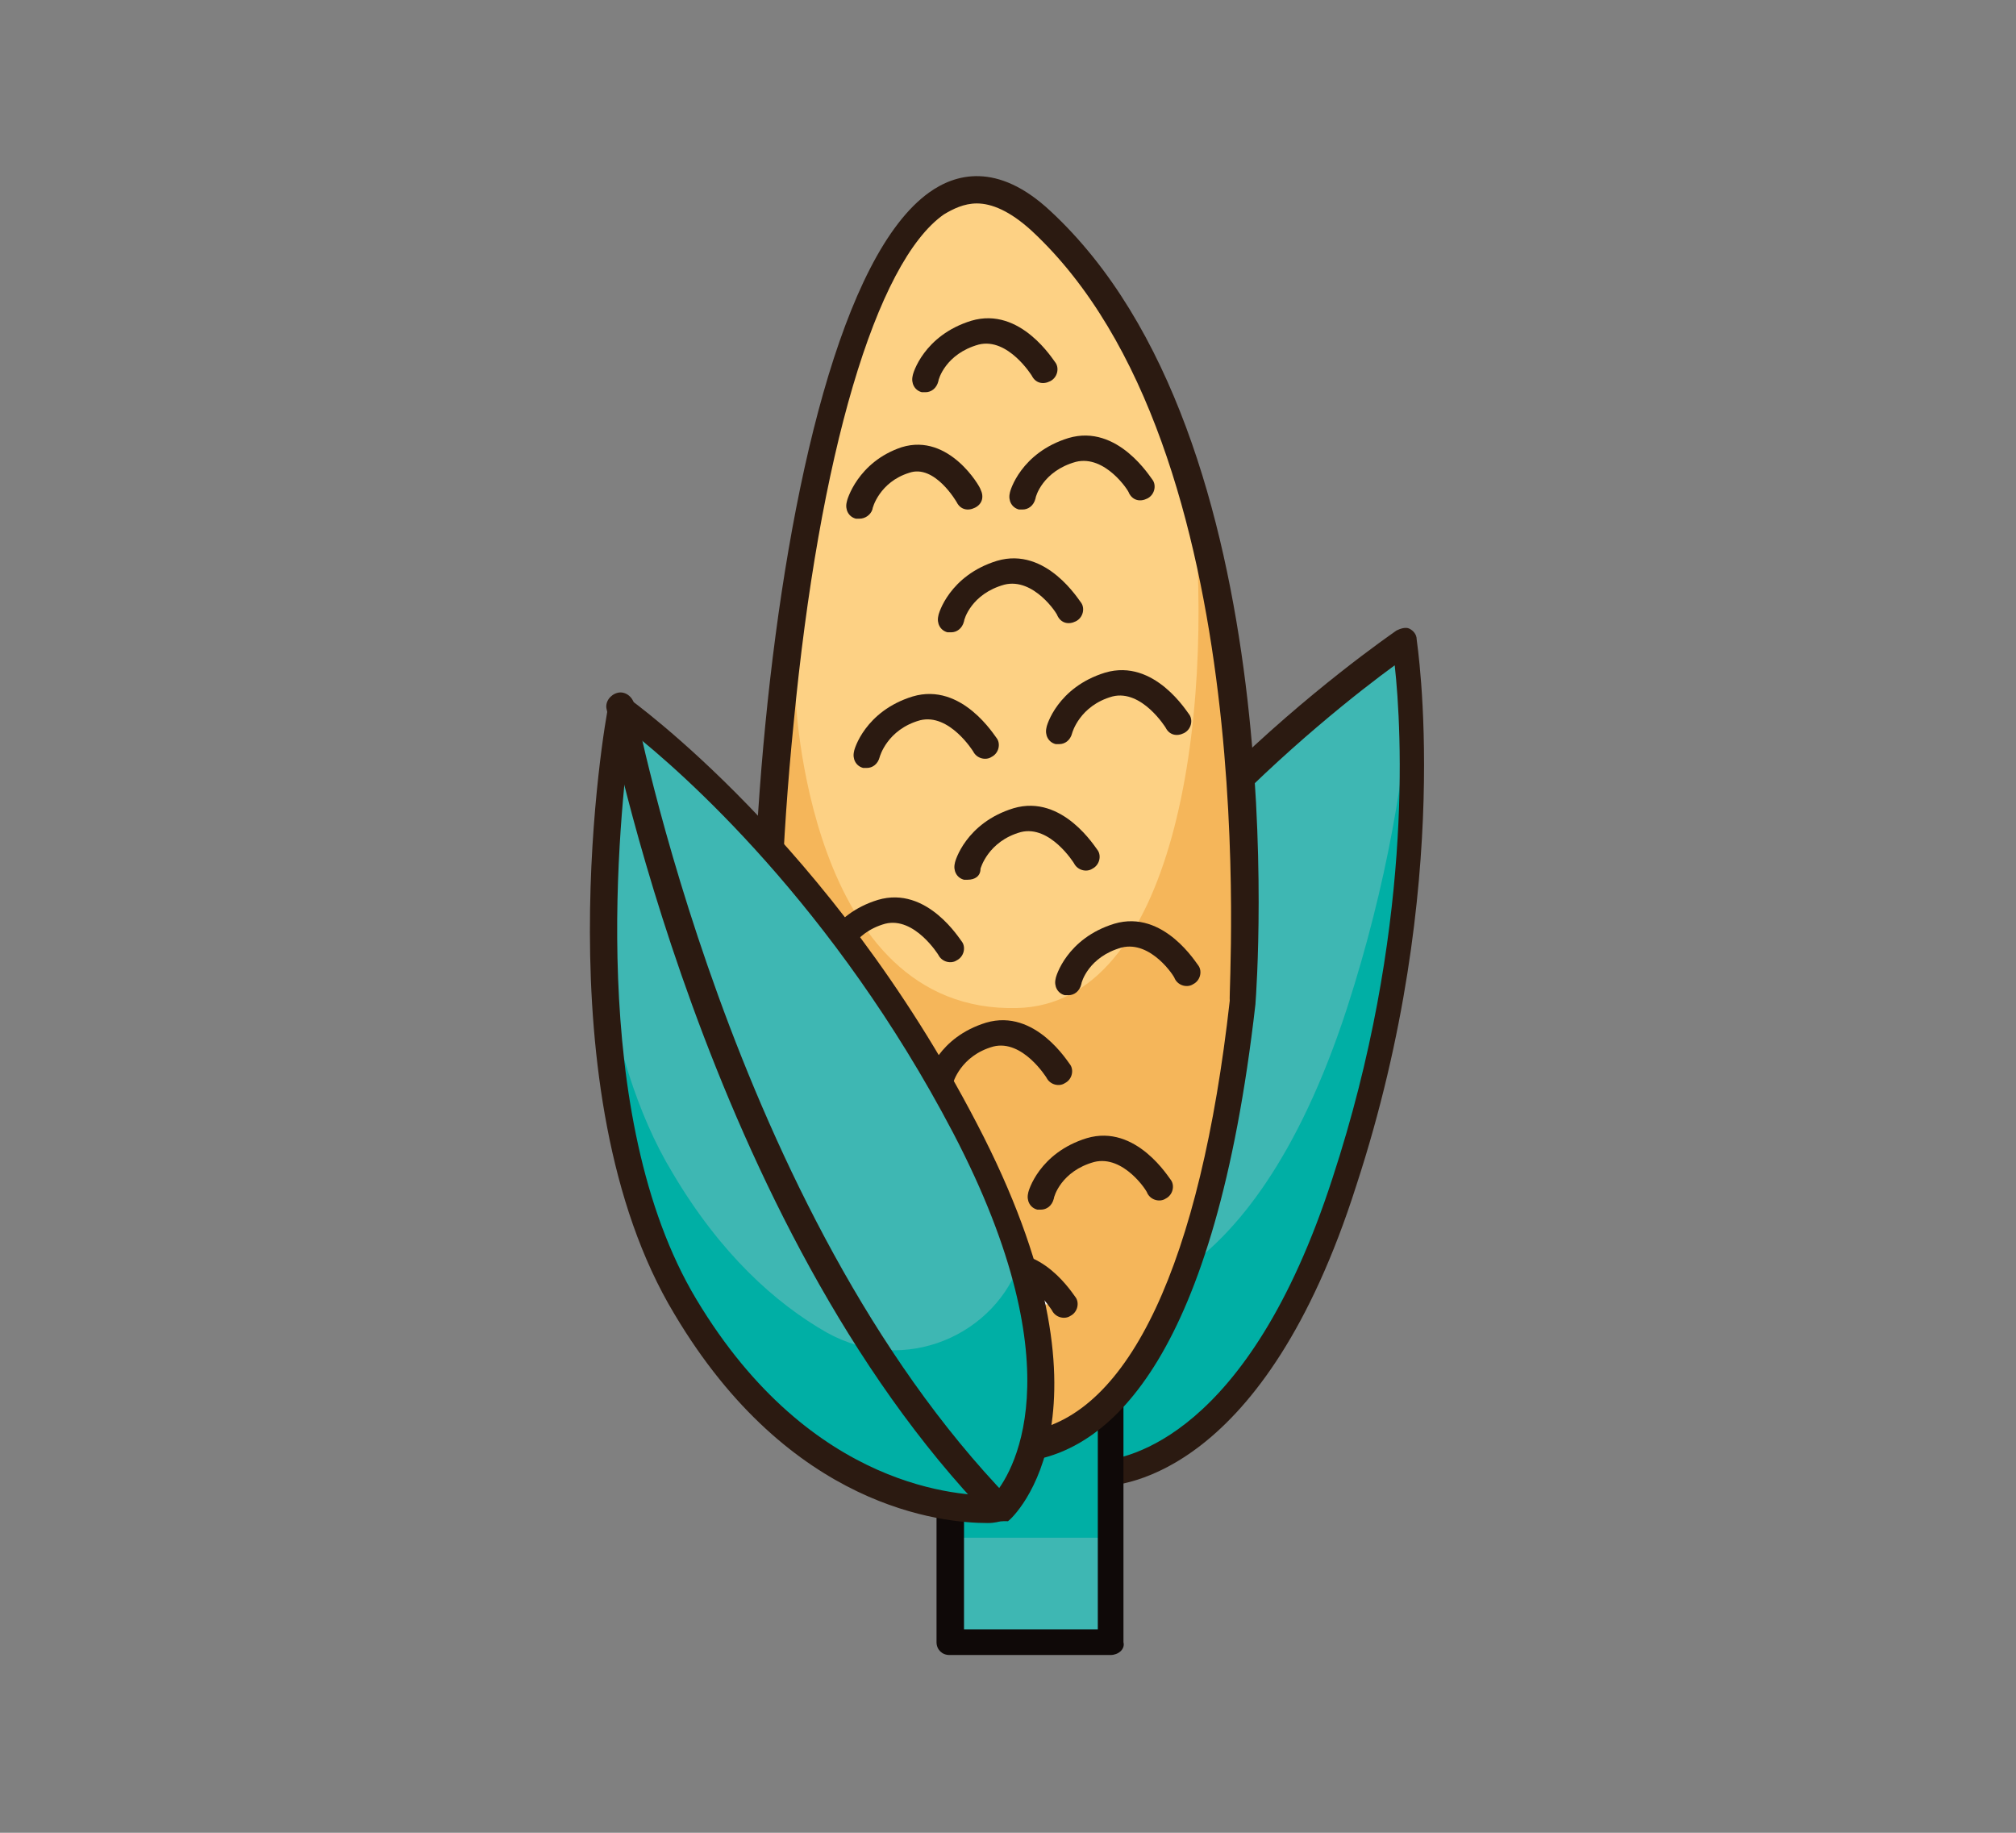<?xml version="1.0" encoding="utf-8"?>
<!-- Generator: Adobe Illustrator 25.4.1, SVG Export Plug-In . SVG Version: 6.00 Build 0)  -->
<svg version="1.1" id="Capa_1" xmlns="http://www.w3.org/2000/svg" xmlns:xlink="http://www.w3.org/1999/xlink" x="0px" y="0px"
	 viewBox="0 0 110 100" style="enable-background:new 0 0 110 100;" xml:space="preserve">
<rect x="0" y="0" width="110" height="100" fill="#808080" stroke="none"/>
<style type="text/css">
	.st0{fill:#3EB7B3;}
	.st1{fill:#00AFA5;}
	.st2{fill:#2B1A11;}
	.st3{fill:#0F0908;}
	.st4{fill:#FDD184;}
	.st5{fill:#F5B65A;}
	.st6{fill:#FFFFFF;}
</style>
<g>
	<g>
		<g>
			<g>
				<g>
					<path class="st0" d="M59.9,80.4c0,0,8.2,0.6,13.6-15.9S76.7,35,76.7,35s-17.4,11.8-21,25.4S59.9,80.4,59.9,80.4z"/>
				</g>
			</g>
			<path class="st1" d="M77,37.1c-0.3,4.9-1.3,11.1-3.5,17.9C68.1,71.6,59.9,71,59.9,71s-3.3-2.8-4.6-8.5
				c-2.3,12.1,4.6,17.9,4.6,17.9s8.2,0.6,13.6-15.9C77.6,51.9,77.3,41.5,77,37.1z"/>
		</g>
		<path class="st2" d="M60,81.1c-0.1,0-0.2,0-0.2,0c-0.2,0-0.3-0.1-0.4-0.2c-0.3-0.3-8-6.9-4.4-20.7c3.6-13.7,20.5-25.3,21.2-25.8
			c0.2-0.1,0.5-0.2,0.7-0.1c0.2,0.1,0.4,0.3,0.4,0.6c0,0.1,2.1,13.3-3.3,29.8C69,80.4,61.3,81.1,60,81.1z M76.1,36.3
			c-3.7,2.7-16.7,13-19.7,24.3c-3.1,11.9,2.5,18,3.7,19.1c1.3-0.1,8-1.2,12.6-15.4C77.1,50.9,76.5,39.9,76.1,36.3z"/>
	</g>
	<g>
		<rect x="51.9" y="75.9" class="st0" width="8.8" height="13.7"/>
		<rect x="51.9" y="76.8" class="st1" width="8.8" height="7.1"/>
		<path class="st3" d="M60.6,90.3h-8.8c-0.4,0-0.7-0.3-0.7-0.7V75.9c0-0.4,0.3-0.7,0.7-0.7h8.8c0.4,0,0.7,0.3,0.7,0.7v13.7
			C61.4,90,61,90.3,60.6,90.3z M52.6,88.9h7.3V76.6h-7.3V88.9z"/>
	</g>
	<g>
		<g>
			<path class="st4" d="M67.7,54.7c0,0,2.3-30.3-11-42.7S38.9,59.4,43.4,69.4S63.8,89.8,67.7,54.7z"/>
			<path class="st5" d="M65.1,27.3C66.3,39.5,64,54.8,55.5,55c-11.5,0.3-12.1-17.1-12.1-17.1s-0.2-0.9-0.4-2.4
				c-1.8,13.9-1.6,29.3,0.5,34c4.5,10,20.4,20.4,24.3-14.7C67.7,54.7,68.8,40.3,65.1,27.3z"/>
		</g>
		<g>
			<path class="st2" d="M55.1,79.7c-5.1,0-10-5-12.3-10c-3.8-8.4-1.6-52.4,7.9-59.2c1.4-1,3.7-1.7,6.6,1
				c13.4,12.4,11.3,42,11.2,43.3c0,0,0,0,0,0C66.3,74.1,60.6,79,56.2,79.7C55.9,79.7,55.5,79.7,55.1,79.7z M53.3,11.1
				c-0.7,0-1.3,0.3-1.8,0.6c-3.7,2.6-6.8,13.1-8.2,27.8c-1.3,12.9-0.9,25.6,0.9,29.5c2.3,5,7.3,9.8,11.9,9.1
				c5.5-0.9,9.4-9.2,11-23.5C67,54,69.1,24.5,56.3,12.6C55.1,11.5,54.1,11.1,53.3,11.1z M67.7,54.7L67.7,54.7L67.7,54.7z"/>
			<g>
				<g>
					<path class="st2" d="M55.8,27.8c-0.1,0-0.1,0-0.2,0c-0.4-0.1-0.6-0.5-0.5-0.9c0-0.1,0.6-2.2,3.2-3c2.7-0.8,4.5,2.2,4.6,2.3
						c0.2,0.3,0.1,0.8-0.3,1c-0.4,0.2-0.8,0.1-1-0.3c0-0.1-1.3-2.1-2.9-1.7c-1.8,0.5-2.2,1.9-2.2,2C56.4,27.6,56.1,27.8,55.8,27.8z"
						/>
				</g>
				<g>
					<path class="st2" d="M46.9,28.3c-0.1,0-0.1,0-0.2,0c-0.4-0.1-0.6-0.5-0.5-0.9c0-0.1,0.6-2.2,3-3c2.6-0.8,4.3,2.2,4.3,2.3
						c0.2,0.4,0.1,0.8-0.3,1c-0.4,0.2-0.8,0.1-1-0.3c0,0-1.2-2.1-2.6-1.6c-1.6,0.5-2,1.9-2,2C47.5,28.1,47.2,28.3,46.9,28.3z"/>
				</g>
				<g>
					<path class="st2" d="M51.9,34.5c-0.1,0-0.1,0-0.2,0c-0.4-0.1-0.6-0.5-0.5-0.9c0-0.1,0.6-2.2,3.2-3c2.7-0.8,4.5,2.2,4.6,2.3
						c0.2,0.3,0.1,0.8-0.3,1c-0.4,0.2-0.8,0.1-1-0.3c0-0.1-1.3-2.1-2.9-1.7c-1.8,0.5-2.2,1.9-2.2,2C52.5,34.3,52.2,34.5,51.9,34.5z"
						/>
				</g>
				<g>
					<path class="st2" d="M57.8,40.6c-0.1,0-0.1,0-0.2,0c-0.4-0.1-0.6-0.5-0.5-0.9c0-0.1,0.6-2.2,3.2-3c2.7-0.8,4.5,2.2,4.6,2.3
						c0.2,0.3,0.1,0.8-0.3,1c-0.4,0.2-0.8,0.1-1-0.3c0,0-1.3-2.1-2.9-1.7c-1.8,0.5-2.2,2-2.2,2C58.4,40.4,58.1,40.6,57.8,40.6z"/>
				</g>
				<g>
					<path class="st2" d="M47.3,41.9c-0.1,0-0.1,0-0.2,0c-0.4-0.1-0.6-0.5-0.5-0.9c0-0.1,0.6-2.2,3.2-3c2.7-0.8,4.5,2.2,4.6,2.3
						c0.2,0.3,0.1,0.8-0.3,1c-0.3,0.2-0.8,0.1-1-0.3c0,0-1.3-2.1-2.9-1.7c-1.8,0.5-2.2,2-2.2,2C47.9,41.7,47.6,41.9,47.3,41.9z"/>
				</g>
				<g>
					<path class="st2" d="M52.8,48c-0.1,0-0.1,0-0.2,0c-0.4-0.1-0.6-0.5-0.5-0.9c0-0.1,0.6-2.2,3.2-3c2.7-0.8,4.5,2.2,4.6,2.3
						c0.2,0.3,0.1,0.8-0.3,1c-0.3,0.2-0.8,0.1-1-0.3c0,0-1.3-2.1-2.9-1.7c-1.8,0.5-2.2,2-2.2,2C53.5,47.8,53.2,48,52.8,48z"/>
				</g>
				<g>
					<path class="st2" d="M45.4,53c-0.1,0-0.1,0-0.2,0c-0.4-0.1-0.6-0.5-0.5-0.9c0-0.1,0.6-2.2,3.2-3c2.7-0.8,4.5,2.2,4.6,2.3
						c0.2,0.3,0.1,0.8-0.3,1c-0.3,0.2-0.8,0.1-1-0.3l0,0c0,0-1.3-2.1-2.9-1.7c-1.8,0.5-2.2,2-2.2,2C46.1,52.8,45.8,53,45.4,53z"/>
				</g>
				<g>
					<path class="st2" d="M58.3,54.3c-0.1,0-0.1,0-0.2,0c-0.4-0.1-0.6-0.5-0.5-0.9c0-0.1,0.6-2.2,3.2-3c2.7-0.8,4.5,2.2,4.6,2.3
						c0.2,0.3,0.1,0.8-0.3,1c-0.3,0.2-0.8,0.1-1-0.3c0-0.1-1.3-2.1-2.9-1.7c-1.8,0.5-2.2,1.9-2.2,2C58.9,54.1,58.6,54.3,58.3,54.3z"
						/>
				</g>
				<g>
					<path class="st2" d="M51.3,59.7c-0.1,0-0.1,0-0.2,0c-0.4-0.1-0.6-0.5-0.5-0.9c0-0.1,0.6-2.2,3.2-3c2.7-0.8,4.5,2.2,4.6,2.3
						c0.2,0.3,0.1,0.8-0.3,1c-0.3,0.2-0.8,0.1-1-0.3c0,0-1.3-2.1-2.9-1.7c-1.8,0.5-2.2,2-2.2,2C52,59.5,51.7,59.7,51.3,59.7z"/>
				</g>
				<g>
					<path class="st2" d="M56.8,66c-0.1,0-0.1,0-0.2,0c-0.4-0.1-0.6-0.5-0.5-0.9c0-0.1,0.6-2.2,3.2-3c2.7-0.8,4.5,2.2,4.6,2.3
						c0.2,0.3,0.1,0.8-0.3,1c-0.3,0.2-0.8,0.1-1-0.3c0-0.1-1.3-2.1-2.9-1.7c-1.8,0.5-2.2,1.9-2.2,2C57.4,65.8,57.1,66,56.8,66z"/>
				</g>
				<g>
					<path class="st6" d="M58,71.1c0,0-1.5-2.6-3.7-2c-2.2,0.7-2.7,2.5-2.7,2.5"/>
					<path class="st2" d="M51.6,72.4c-0.1,0-0.1,0-0.2,0c-0.4-0.1-0.6-0.5-0.5-0.9c0-0.1,0.6-2.2,3.2-3c2.7-0.8,4.5,2.2,4.6,2.3
						c0.2,0.3,0.1,0.8-0.3,1c-0.3,0.2-0.8,0.1-1-0.3c0,0-1.3-2.1-2.9-1.7c-1.8,0.5-2.2,2-2.2,2C52.2,72.2,51.9,72.4,51.6,72.4z"/>
				</g>
				<g>
					<path class="st6" d="M52.5,65.2c0,0-1.5-2.6-3.7-2S46,65.7,46,65.7"/>
					<path d="M46,66.4c-0.1,0-0.1,0-0.2,0c-0.4-0.1-0.6-0.5-0.5-0.9c0-0.1,0.6-2.2,3.2-3c2.7-0.8,4.5,2.2,4.6,2.3
						c0.2,0.3,0.1,0.8-0.3,1c-0.4,0.2-0.8,0.1-1-0.3c0-0.1-1.3-2.1-2.9-1.7c-1.8,0.5-2.2,1.9-2.2,2C46.6,66.2,46.3,66.4,46,66.4z"/>
				</g>
				<g>
					<path class="st2" d="M50.5,21.4c-0.1,0-0.1,0-0.2,0c-0.4-0.1-0.6-0.5-0.5-0.9c0-0.1,0.6-2.2,3.2-3c2.7-0.8,4.5,2.2,4.6,2.3
						c0.2,0.3,0.1,0.8-0.3,1c-0.4,0.2-0.8,0.1-1-0.3c0,0-1.3-2.1-2.9-1.7c-1.8,0.5-2.2,1.9-2.2,2C51.1,21.2,50.8,21.4,50.5,21.4z"/>
				</g>
			</g>
		</g>
	</g>
	<g>
		<g>
			<path class="st0" d="M54.5,82.3c0,0,6.2-5.4-1.9-20.8S33.8,38.5,33.8,38.5s-3.7,20.7,3.5,32.7S54.5,82.3,54.5,82.3z"/>
			<path class="st1" d="M55.7,68.7c-1.3,4.1-6.3,6.4-10.6,4c-2.8-1.6-5.8-4.3-8.4-8.7c-2-3.3-3.1-7.3-3.8-11.3
				c0.2,6.2,1.2,13.2,4.4,18.6c7.2,12,17.2,11,17.2,11S58.7,78.6,55.7,68.7z"/>
		</g>
		<g>
			<path class="st2" d="M53.9,83.1c-2.5,0-10.8-0.8-17.1-11.4c-7.3-12.1-3.8-32.4-3.6-33.2c0-0.2,0.2-0.5,0.4-0.5
				c0.2-0.1,0.5-0.1,0.7,0.1c0.1,0.1,11,7.8,19,23.2c8.2,15.7,2,21.5,1.7,21.7C54.9,83,54.8,83,54.6,83C54.6,83,54.3,83.1,53.9,83.1
				z M54.5,82.3L54.5,82.3L54.5,82.3z M34.4,39.9c-0.6,4.6-2.4,21,3.6,31c6.3,10.5,14.6,10.7,16.2,10.7c0.9-1,4.7-6.6-2.2-19.8
				C45.5,49.4,37.2,42.1,34.4,39.9z"/>
			<g>
				<path class="st2" d="M54.5,83c-0.2,0-0.4-0.1-0.5-0.2C38.5,66.8,33.2,39,33.1,38.7c-0.1-0.4,0.2-0.8,0.6-0.9
					c0.4-0.1,0.8,0.2,0.9,0.6c0.1,0.3,5.3,27.7,20.5,43.4c0.3,0.3,0.3,0.8,0,1C54.9,83,54.7,83,54.5,83z"/>
			</g>
		</g>
	</g>
</g>
</svg>
